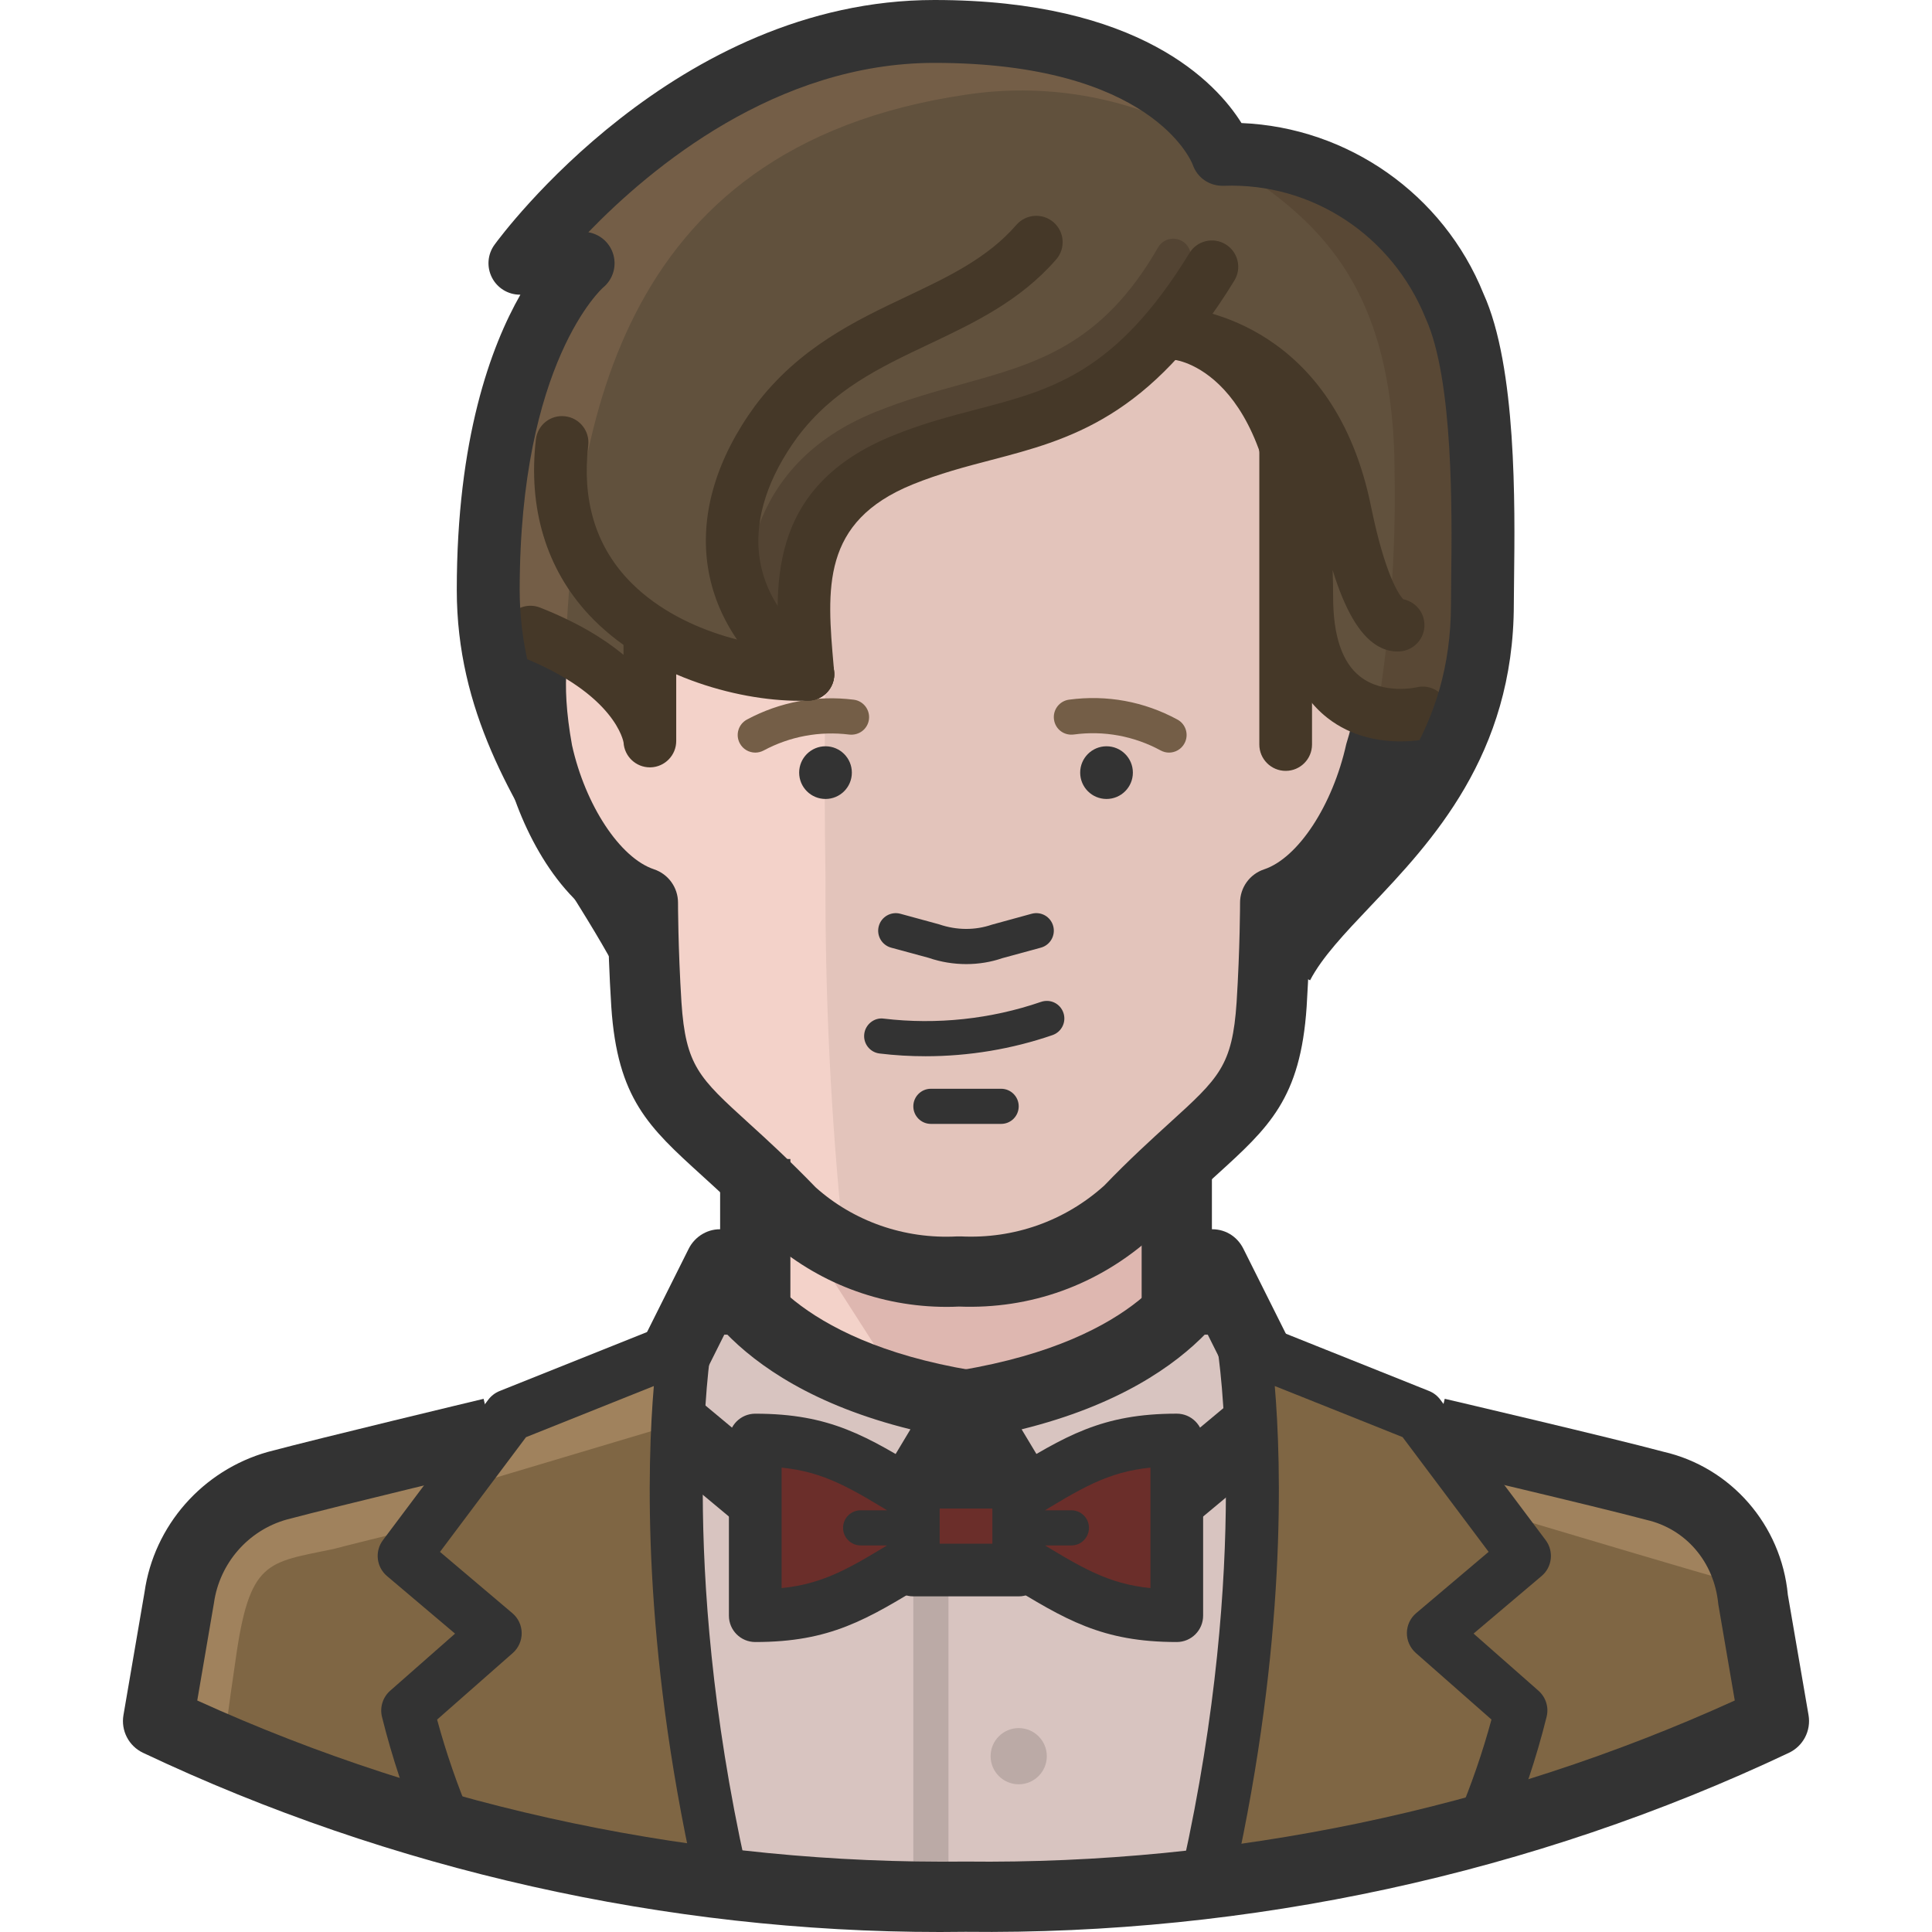 <?xml version="1.0" encoding="iso-8859-1"?>
<!-- Generator: Adobe Illustrator 19.0.0, SVG Export Plug-In . SVG Version: 6.00 Build 0)  -->
<svg version="1.1" id="Capa_1" xmlns="http://www.w3.org/2000/svg" xmlns:xlink="http://www.w3.org/1999/xlink" x="0px" y="0px"
	 viewBox="0 0 512 512" style="enable-background:new 0 0 512 512;" xml:space="preserve">
<rect x="200.15" y="307.153" style="fill:#F3D2C9;" width="111.709" height="102.4"/>
<path style="fill:#DEB7B0;" d="M200.15,307.153l69.818,108.916c29.072,28.998,76.12,28.998,105.193,0l23.273-23.273l-82.851-22.342
	v-42.822L200.15,307.153z"/>
<path style="fill:#F3D2C9;" d="M351.888,153.553v-20.48c0.931-49.338-21.411-93.091-95.884-93.091s-96.815,43.753-96.815,94.022
	v20.48c-18.618,0-25.135,23.273-21.411,43.753c2.895,16.412,13.694,30.338,28.858,37.236c0,0,0,7.447,0.931,22.342
	c1.862,27.927,16.756,34.444,42.822,61.44c11.46,12.186,28.104,18.078,44.684,15.825c16.579,2.253,33.224-3.64,44.684-15.825
	c26.065-26.996,40.96-34.444,42.822-61.44c0.931-14.895,0.931-22.342,0.931-22.342c15.165-6.898,25.963-20.824,28.858-37.236
	C377.023,176.826,370.506,153.553,351.888,153.553z"/>
<path style="fill:#E3C4BB;" d="M374.23,197.306c4.655-20.48-2.793-43.753-21.411-43.753v-20.48
	c0-50.269-22.342-94.022-96.815-94.022h-2.793l-1.862,6.516c-24.204,29.789-34.444,59.578-32.582,187.113
	c-0.13,31.707,1.424,63.404,4.655,94.953c9.961,5.381,21.318,7.652,32.582,6.516c16.579,2.253,33.224-3.64,44.684-15.825
	c26.065-26.996,40.96-34.444,42.822-61.44c0.931-14.895,0.931-22.342,0.931-22.342C359.875,227.766,371.009,213.858,374.23,197.306z
	"/>
<path style="fill:#7F6644;" d="M464.528,423.517c-2.011-14.224-12.241-25.907-26.065-29.789
	c-13.033-3.724-126.604-30.72-126.604-30.72H200.15c0,0-112.64,26.996-126.604,30.72c-14.206,3.268-24.706,15.276-26.065,29.789
	l-5.585,32.582c66.877,31.66,140.12,47.579,214.109,46.545c73.989,1.033,147.233-14.885,214.109-46.545L464.528,423.517z"/>
<path style="fill:#A0825D;" d="M62.376,440.273c3.724-26.996,8.378-26.065,26.065-29.789c13.964-3.724,126.604-30.72,126.604-30.72
	h111.709c0,0,117.295,35.375,131.258,39.098c3.724,0.931,1.862-6.516,4.655-4.655c-4.45-10.221-13.386-17.79-24.204-20.48
	c-13.964-3.724-126.604-30.72-126.604-30.72H200.15c0,0-112.64,26.996-126.604,30.72c-14.206,3.268-24.706,15.276-26.065,29.789
	l-5.585,32.582c5.585,2.793,12.102,4.655,17.687,7.447C59.583,463.546,58.652,465.408,62.376,440.273z"/>
<path style="fill:#D8C4C0;" d="M318.376,502.644c11.18-48.808,15.258-98.974,12.102-148.945l-74.473,46.545l-74.473-46.545
	c-5.018,49.822-1.871,100.138,9.309,148.945H318.376z"/>
<g>
	<path style="fill:#333333;" d="M242.041,404.899H220.63c-2.569,0-4.655-2.085-4.655-4.655c0-2.569,2.085-4.655,4.655-4.655h21.411
		c2.569,0,4.655,2.085,4.655,4.655C246.696,402.814,244.62,404.899,242.041,404.899z"/>
	<path style="fill:#333333;" d="M291.379,404.899h-20.48c-2.569,0-4.655-2.085-4.655-4.655c0-2.569,2.085-4.655,4.655-4.655h20.48
		c2.569,0,4.655,2.085,4.655,4.655C296.034,402.814,293.948,404.899,291.379,404.899z"/>
</g>
<path style="fill:#D8C4C0;" d="M190.841,335.081c0,0,9.309,27.927,65.164,37.236l-27.927,46.545l-55.855-46.545L190.841,335.081z"/>
<path style="fill:#333333;" d="M228.077,428.172c-2.16,0-4.273-0.754-5.958-2.15l-55.855-46.545
	c-3.314-2.774-4.301-7.457-2.365-11.32l18.618-37.236c1.694-3.37,5.288-5.446,8.983-5.12c3.696,0.251,6.879,2.69,8.118,6.172
	c0.307,0.754,9.896,23.152,57.921,31.167c3.035,0.512,5.623,2.486,6.917,5.278c1.294,2.793,1.117,6.042-0.465,8.695l-27.927,46.545
	c-1.396,2.327-3.742,3.938-6.423,4.394C229.111,428.125,228.599,428.172,228.077,428.172z M183.85,369.887l41.844,34.863
	l15.583-25.963c-25.702-6.367-40.616-16.877-49.059-25.637L183.85,369.887z"/>
<path style="fill:#7F6644;" d="M190.841,496.128c-18.618-83.782-9.309-139.636-9.309-139.636l-46.545,18.618l-27.927,37.236
	l24.204,20.48l-23.273,20.48c2.616,10.491,6.032,20.759,10.24,30.72"/>
<path style="fill:#D8C4C0;" d="M321.168,335.081c0,0-9.309,27.927-65.164,37.236l27.927,46.545l55.855-46.545L321.168,335.081z"/>
<path style="fill:#333333;" d="M283.932,428.172c-0.521,0-1.033-0.047-1.555-0.13c-2.681-0.456-5.027-2.067-6.423-4.394
	l-27.927-46.545c-1.583-2.644-1.759-5.902-0.465-8.695c1.294-2.802,3.882-4.776,6.917-5.278
	c48.957-8.164,57.791-30.776,57.865-30.999c1.192-3.575,4.413-6.07,8.164-6.339c3.91-0.298,7.308,1.75,8.993,5.12l18.618,37.236
	c1.927,3.863,0.959,8.546-2.365,11.32l-55.855,46.545C288.205,427.418,286.101,428.172,283.932,428.172z M270.741,378.787
	l15.583,25.963l41.835-34.863l-8.36-16.738C311.356,361.919,296.453,372.429,270.741,378.787z"/>
<path style="fill:#6B2E2A;" d="M200.15,381.626c18.618,0,26.996,5.585,43.753,15.825l12.102,7.447l-12.102,7.447
	c-16.756,10.24-25.135,15.825-43.753,15.825V381.626z"/>
<path style="fill:#333333;" d="M200.15,435.153c-3.854,0-6.982-3.128-6.982-6.982v-46.545c0-3.854,3.128-6.982,6.982-6.982
	c19.875,0,29.528,5.911,45.521,15.704l13.992,8.611c2.067,1.275,3.323,3.519,3.323,5.949s-1.257,4.673-3.323,5.948l-14.047,8.639
	C229.651,429.251,220.006,435.153,200.15,435.153z M207.132,388.934v31.93c11.366-1.154,18.348-5.427,31.195-13.293l4.357-2.672
	l-4.301-2.644C225.508,394.37,218.517,390.088,207.132,388.934z"/>
<path style="fill:#6B2E2A;" d="M311.859,428.172c-18.618,0-26.996-5.585-43.753-15.825l-12.102-7.447l12.102-7.447
	c16.756-10.24,25.135-15.825,43.753-15.825V428.172z"/>
<path style="fill:#333333;" d="M311.859,435.153c-19.866,0-29.51-5.902-45.484-15.686l-14.029-8.629
	c-2.067-1.275-3.323-3.519-3.323-5.949s1.257-4.673,3.323-5.949l13.973-8.592c16.002-9.802,25.656-15.714,45.54-15.714
	c3.854,0,6.982,3.128,6.982,6.982v46.545C318.841,432.026,315.713,435.153,311.859,435.153z M269.326,404.899l4.347,2.662
	c12.856,7.875,19.838,12.148,31.213,13.303v-31.93c-11.394,1.154-18.385,5.436-31.26,13.331L269.326,404.899z"/>
<g>
	<circle style="fill:#BBAAA6;" cx="269.968" cy="465.408" r="7.447"/>
	<rect x="242.041" y="409.553" style="fill:#BBAAA6;" width="9.309" height="93.091"/>
</g>
<g>
	<circle style="fill:#333333;" cx="218.768" cy="204.753" r="6.982"/>
	<circle style="fill:#333333;" cx="293.241" cy="204.753" r="6.982"/>
	<path style="fill:#333333;" d="M250.894,346.335c-17.641,0-34.444-6.414-47.663-18.292c-7.094-7.317-12.567-12.288-17.399-16.682
		c-13.852-12.605-22.211-20.201-23.831-44.553c-0.559-8.797-0.782-16.579-0.884-21.625c-15.099-8.713-24.306-28.374-27.778-43.995
		c-2.737-15.053-3.91-34.974,5.706-46.499c2.7-3.23,6.042-5.595,9.896-7.01v-2.513c0-66.634,37.683-103.331,106.124-103.331
		c68.431,0,106.124,36.696,106.124,103.331v2.486c4.44,1.601,8.201,4.44,11.106,8.415c7.429,10.166,8.341,27.331,2.42,45.912
		c-3.277,14.904-12.456,34.49-27.564,43.194c-0.093,5.036-0.326,12.8-0.875,21.588c-1.629,24.399-9.989,32.005-23.85,44.591
		c-4.831,4.394-10.305,9.374-16.915,16.216c-14.494,13.051-32.479,19.419-51.386,18.683
		C253.054,346.307,251.974,346.335,250.894,346.335z M255.074,60.463c-58.88,0-87.505,27.713-87.505,84.713v10.24
		c0,5.139-4.17,9.309-9.309,9.309c-2.932,0-4.133,0.968-4.915,1.908c-2.923,3.5-4.915,13.452-1.75,30.878
		c3.537,15.891,12.707,29.854,21.718,32.861c3.798,1.266,6.367,4.822,6.367,8.834c0,0.121,0.009,12.018,0.912,26.41
		c1.126,16.831,4.655,20.033,17.78,31.977c4.794,4.357,10.752,9.784,17.79,17.073c9.979,8.927,23.431,13.768,37.516,12.995
		c0.307-0.019,0.633-0.019,0.95,0c14.075,0.689,27.536-4.059,37.99-13.452c6.554-6.824,12.521-12.241,17.306-16.598
		c13.135-11.934,16.663-15.146,17.79-32.014c0.903-14.355,0.912-26.261,0.912-26.373c0-4.012,2.56-7.568,6.367-8.834
		c9.021-3.007,18.181-16.97,21.783-33.215c4.087-12.986,4.217-25.023,0.521-30.078c-0.856-1.164-2.15-2.346-5.39-2.346
		c-5.148,0-9.309-4.17-9.309-9.309v-10.24C342.579,88.176,313.954,60.463,255.074,60.463z"/>
	<path style="fill:#333333;" d="M245.299,279.915c-4.077,0-8.145-0.233-12.195-0.726c-2.551-0.298-4.375-2.616-4.068-5.176
		c0.307-2.551,2.681-4.431,5.176-4.068c13.964,1.666,28.374,0.14,41.677-4.44c2.486-0.838,5.083,0.456,5.921,2.886
		c0.838,2.439-0.456,5.083-2.886,5.921C268.162,278.025,256.712,279.915,245.299,279.915z"/>
	<path style="fill:#333333;" d="M265.314,297.844h-18.618c-2.569,0-4.655-2.085-4.655-4.655s2.085-4.655,4.655-4.655h18.618
		c2.569,0,4.655,2.085,4.655,4.655S267.892,297.844,265.314,297.844z"/>
</g>
<g>
	<path style="fill:#745E47;" d="M200.159,199.447c-1.657,0-3.267-0.884-4.105-2.458c-1.219-2.262-0.372-5.083,1.899-6.302
		c8.704-4.673,18.488-6.488,28.29-5.26c2.551,0.317,4.357,2.653,4.04,5.204c-0.326,2.541-2.588,4.31-5.204,4.04
		c-7.885-0.977-15.732,0.475-22.723,4.226C201.649,199.27,200.895,199.447,200.159,199.447z"/>
	<path style="fill:#745E47;" d="M309.811,199.447c-0.754,0-1.508-0.186-2.216-0.568c-7.094-3.845-15.099-5.306-23.04-4.226
		c-2.634,0.326-4.897-1.443-5.241-3.994c-0.344-2.541,1.434-4.887,3.984-5.241c10.026-1.34,19.903,0.484,28.728,5.269
		c2.262,1.219,3.1,4.049,1.871,6.312C313.06,198.563,311.459,199.447,309.811,199.447z"/>
</g>
<g>
	<rect x="190.841" y="307.153" style="fill:#333333;" width="18.618" height="46.545"/>
	<rect x="302.55" y="307.153" style="fill:#333333;" width="18.618" height="46.545"/>
</g>
<path style="fill:#61513D;" d="M383.539,78.15c-16.756-37.236-59.578-38.167-59.578-38.167s-11.171-30.72-76.335-30.72
	S141.503,68.841,141.503,68.841l13.964,1.862c0,0-35.375,58.647-21.411,94.953c33.513,7.447,39.098,28.858,39.098,28.858v-25.135
	c12.893,6.684,27.415,9.588,41.891,8.378c-4.655-24.204,3.724-48.407,21.411-53.993c31.651-10.24,62.371-19.549,76.335-40.029
	c10.24,3.724,24.204,14.895,26.065,24.204c2.076,8.862,3.323,17.901,3.724,26.996v18.618c2.783,22.36,22.156,38.921,44.684,38.167
	c6.516-14.895,6.516-59.578,6.516-67.956C392.858,108.106,389.404,92.7,383.539,78.15z"/>
<path style="fill:#594835;" d="M383.539,78.15c-13.964-36.305-51.2-30.72-59.578-36.305c20.48,13.964,45.615,28.858,45.615,83.782
	c0.363,21.197-1.201,42.384-4.655,63.302c6.693,3.156,14.01,4.748,21.411,4.655c6.516-14.895,6.516-59.578,6.516-67.956
	C392.653,109.363,389.497,93.277,383.539,78.15z"/>
<path style="fill:#745E47;" d="M247.626,4.608c-65.164,0-106.124,64.233-106.124,64.233l13.964,1.862
	c0,0-43.753,54.924-21.411,94.953c1.862-0.931,13.964,5.585,15.825,5.585c2.793-53.993,11.171-132.189,106.124-146.153
	c20.75-3.146,41.956,0.438,60.509,10.24C306.274,22.295,286.725,4.608,247.626,4.608z"/>
<path style="fill:#A0825D;" d="M174.085,378.833c-0.009-7.531,0.931-15.043,2.793-22.342l-46.545,18.618l-18.618,22.342
	L174.085,378.833z"/>
<path style="fill:#333333;" d="M190.841,503.11c-3.202,0-6.088-2.206-6.805-5.464c-13.898-62.52-12.539-109.4-10.761-130.327
	l-33.876,13.545l-22.798,30.404l19.177,16.235c1.555,1.313,2.458,3.23,2.476,5.26s-0.847,3.966-2.365,5.306l-20.052,17.641
	c2.355,8.685,5.325,17.278,8.834,25.6c1.499,3.556-0.168,7.652-3.714,9.151c-3.547,1.499-7.652-0.177-9.142-3.714
	c-4.347-10.296-7.903-20.983-10.584-31.753c-0.624-2.523,0.205-5.204,2.16-6.926l17.203-15.137l-18.032-15.258
	c-2.821-2.383-3.295-6.554-1.08-9.514l27.927-37.236c0.773-1.015,1.806-1.815,2.998-2.29l46.545-18.618
	c2.346-0.931,4.999-0.54,6.963,1.043c1.964,1.573,2.923,4.087,2.513,6.582c-0.093,0.549-8.825,55.696,9.235,136.974
	c0.838,3.761-1.536,7.503-5.297,8.341C191.846,503.054,191.334,503.11,190.841,503.11z"/>
<path style="fill:#453828;" d="M340.717,204.288c-3.854,0-6.982-3.128-6.982-6.982v-77.265c0-7.708-10.575-24.669-21.876-24.669
	c-3.854,0-6.982-3.128-6.982-6.982c0-3.854,3.128-6.982,6.982-6.982c19.782,0,35.84,23.375,35.84,38.633v77.265
	C347.699,201.16,344.571,204.288,340.717,204.288z"/>
<path style="fill:#333333;" d="M283.932,409.553h-55.855c-2.569,0-4.655-2.085-4.655-4.655c0-2.569,2.085-4.655,4.655-4.655h55.855
	c2.569,0,4.655,2.085,4.655,4.655C288.586,407.468,286.511,409.553,283.932,409.553z"/>
<rect x="242.041" y="392.844" style="fill:#6B2E2A;" width="27.927" height="23.273"/>
<g>
	<path style="fill:#333333;" d="M269.968,423.052h-27.927c-3.854,0-6.982-3.128-6.982-6.982v-23.273
		c0-3.854,3.128-6.982,6.982-6.982h27.927c3.854,0,6.982,3.128,6.982,6.982v23.273C276.95,419.924,273.822,423.052,269.968,423.052z
		 M249.023,409.088h13.964v-9.309h-13.964V409.088z"/>
	<path style="fill:#333333;" d="M256.07,255.497c-3.351,0-6.74-0.549-9.961-1.657l-9.951-2.7c-2.486-0.68-3.947-3.24-3.267-5.716
		c0.68-2.495,3.267-3.938,5.716-3.267l10.24,2.793c4.72,1.62,9.598,1.61,14.02,0.093l10.529-2.886
		c2.523-0.68,5.046,0.791,5.716,3.267s-0.791,5.036-3.267,5.716l-10.249,2.793C262.595,254.967,259.356,255.497,256.07,255.497z"/>
</g>
<path style="fill:#453828;" d="M172.223,203.357c-3.686,0-6.758-2.886-6.973-6.591l0,0c-0.009,0-1.918-12.781-27.238-22.751
	c-3.584-1.415-5.353-5.464-3.938-9.058s5.474-5.353,9.058-3.938c9.784,3.854,16.915,8.211,22.109,12.521v-3.23
	c0-3.854,3.128-6.982,6.982-6.982s6.982,3.128,6.982,6.982v26.065c0,3.779-3.007,6.87-6.786,6.982
	C172.353,203.357,172.288,203.357,172.223,203.357z"/>
<path style="fill:#534433;" d="M202.934,175.895c-2.281,0-4.273-1.676-4.608-3.994c-2.467-17.315-1.396-48.482,33.578-62.687
	c7.969-3.24,15.565-5.343,22.91-7.382c19.94-5.53,37.162-10.314,52.075-36.24c1.285-2.234,4.133-2.998,6.358-1.713
	s2.997,4.124,1.722,6.358c-16.822,29.231-36.659,34.732-57.651,40.56c-7.094,1.964-14.42,4.003-21.904,7.038
	c-27.648,11.236-30.413,34.89-27.862,52.745c0.363,2.541-1.406,4.906-3.947,5.269C203.38,175.886,203.157,175.895,202.934,175.895z"
	/>
<g>
	<path style="fill:#453828;" d="M211.898,185.716c-17.147,0-41.1-6.954-55.873-22.845c-11.264-12.13-16.114-28.179-14.01-46.415
		c0.438-3.835,3.882-6.591,7.736-6.135c3.835,0.438,6.582,3.901,6.135,7.736c-1.648,14.262,1.843,26.14,10.361,35.309
		c13.349,14.355,35.728,18.851,47.569,18.348c3.966-0.214,7.103,2.83,7.27,6.684c0.158,3.854-2.83,7.103-6.684,7.27
		C213.592,185.698,212.755,185.716,211.898,185.716z"/>
	<path style="fill:#453828;" d="M214.114,185.67c-1.434,0-2.876-0.438-4.115-1.35c-26.54-19.391-30.329-48.817-9.896-76.781
		c11.571-15.425,26.745-22.612,40.131-28.951c11.031-5.222,21.448-10.156,29.119-18.991c2.532-2.914,6.963-3.212,9.858-0.689
		c2.914,2.532,3.221,6.945,0.689,9.849c-9.598,11.041-21.848,16.84-33.69,22.444c-13.089,6.2-25.442,12.046-34.89,24.641
		c-7.717,10.547-11.245,21.299-10.166,30.999c1.098,9.905,6.842,18.721,17.073,26.196c3.109,2.271,3.798,6.637,1.517,9.756
		C218.387,184.674,216.264,185.67,214.114,185.67z"/>
	<path style="fill:#453828;" d="M214.104,185.67c-3.584,0-6.628-2.737-6.945-6.377l-0.13-1.517
		c-1.908-21.644-4.273-48.584,29.594-62.343c7.903-3.212,15.276-5.139,22.398-7c19.717-5.157,36.743-9.616,56.19-41.37
		c2.011-3.286,6.302-4.329,9.598-2.309c3.295,2.011,4.319,6.312,2.309,9.598c-22.379,36.557-43.827,42.161-64.568,47.588
		c-6.693,1.75-13.61,3.565-20.676,6.433c-24.306,9.877-22.751,27.629-20.945,48.184l0.13,1.527c0.335,3.845-2.513,7.224-6.349,7.559
		C214.514,185.661,214.309,185.67,214.104,185.67z"/>
	<path style="fill:#453828;" d="M371.167,196.478c-5.436,0-12.93-1.145-19.4-6.237c-8.257-6.498-12.446-17.268-12.446-32.033
		c0-58.889-26.996-62.734-28.141-62.864c-3.705-0.438-6.479-3.714-6.218-7.438c0.27-3.724,3.463-6.693,7.084-6.488
		c0.028,0,0.158,0,0.382,0.019l0,0c0.028,0,0.056,0,0.093,0.009c4.599,0.344,41.193,4.655,50.874,53.062
		c3.668,17.799,7.289,23.012,8.453,24.297c2.569,0.503,4.757,2.448,5.436,5.157c0.94,3.742-1.341,7.531-5.083,8.471
		c-1.089,0.279-4.022,0.68-7.447-1.462c-4.534-2.849-8.36-9.402-11.599-19.903c0.093,2.309,0.14,4.682,0.14,7.149
		c0,10.259,2.392,17.343,7.121,21.057c6.144,4.85,14.895,2.904,14.969,2.877c3.724-0.922,7.522,1.387,8.425,5.139
		c0.912,3.742-1.387,7.522-5.139,8.434C378.401,195.779,375.403,196.478,371.167,196.478z M368.822,158.878
		C368.812,158.878,368.812,158.878,368.822,158.878C368.812,158.878,368.812,158.878,368.822,158.878z M368.831,158.878
		L368.831,158.878L368.831,158.878z M368.849,158.869L368.849,158.869L368.849,158.869z"/>
</g>
<path style="fill:#333333;" d="M347.178,259.798l-14.783-7.689c4.264-8.211,11.283-15.602,18.711-23.431
	c15.667-16.505,33.42-35.226,33.42-68.617l0.056-6.73c0.205-17.091,0.642-52.652-6.758-68.952
	c-8.844-21.923-30.078-36.035-53.592-35.142c-3.77,0.084-6.973-2.169-8.155-5.623c-0.372-0.968-10.994-26.95-68.45-26.95
	c-41.891,0-75.18,27.778-91.713,44.888c2.942,0.493,5.446,2.541,6.47,5.427c1.182,3.314,0.149,7.019-2.588,9.253
	c-0.14,0.121-22.072,19.735-22.072,80.114c0,27.322,12.809,47.746,26.373,69.381c5.288,8.434,10.761,17.157,15.518,26.419
	l-14.82,7.615c-4.44-8.63-9.719-17.045-14.82-25.19c-14.215-22.677-28.923-46.127-28.923-78.234
	c0-39.973,9.011-64.484,16.859-78.243h-0.13c-3.128,0-6.004-1.759-7.419-4.552c-1.424-2.793-1.164-6.153,0.689-8.685
	C132.966,62.222,179.009,0,247.626,0c54.412,0,74.733,21.96,81.38,32.61c28.141,1.154,53.49,18.814,64.13,45.214
	c8.797,19.354,8.35,56.022,8.108,75.72l-0.065,6.526c0,40.038-21.951,63.181-37.99,80.086
	C356.31,247.408,350.371,253.673,347.178,259.798z"/>
<path style="fill:#7F6644;" d="M320.237,496.128c18.618-83.782,9.309-139.636,9.309-139.636l46.545,18.618l27.927,37.236
	l-24.204,20.48l23.273,20.48c-2.616,10.491-6.032,20.759-10.24,30.72"/>
<g>
	<path style="fill:#333333;" d="M320.256,503.11c-0.503,0-1.005-0.056-1.527-0.168c-3.761-0.838-6.135-4.571-5.297-8.341
		c18.115-81.51,9.328-136.425,9.235-136.974c-0.41-2.486,0.549-4.999,2.513-6.582c1.964-1.583,4.636-1.983,6.973-1.043
		l46.545,18.618c1.192,0.475,2.225,1.275,2.988,2.29l27.927,37.236c2.216,2.96,1.75,7.14-1.071,9.514l-18.032,15.258l17.194,15.137
		c1.964,1.731,2.802,4.403,2.16,6.926c-2.672,10.761-6.237,21.448-10.575,31.744c-1.499,3.575-5.613,5.222-9.142,3.724
		c-3.556-1.499-5.222-5.595-3.724-9.142c3.519-8.341,6.479-16.924,8.834-25.609l-20.042-17.641c-1.527-1.35-2.392-3.286-2.374-5.306
		c0.019-2.039,0.922-3.956,2.476-5.26l19.186-16.235l-22.798-30.403l-33.876-13.545c1.769,20.927,3.137,67.807-10.752,130.327
		C326.335,500.904,323.449,503.11,320.256,503.11z"/>
	<path style="fill:#333333;" d="M249.116,512c-72.499,0-145.455-16.365-211.205-47.486c-3.779-1.787-5.902-5.874-5.194-9.989
		l5.585-32.582c2.495-17.603,15.351-32.303,32.721-37.181c14.038-3.742,55.389-13.638,57.139-14.057l4.329,18.106
		c-0.428,0.102-42.859,10.249-56.553,13.898c-10.147,2.858-17.752,11.543-19.242,22.109l-4.422,25.833
		c63.581,28.914,133.911,43.52,203.599,42.682c70.07,0.81,140.288-13.768,203.86-42.682l-4.375-25.563
		c-1.08-11.245-8.676-19.921-18.991-22.295c-13.973-3.724-57.297-13.871-57.735-13.973l4.236-18.125
		c1.787,0.419,44.041,10.305,57.986,14.038c17.846,4.096,31.213,19.372,32.945,37.916l5.483,31.874
		c0.707,4.115-1.415,8.201-5.194,9.989c-67.78,32.079-143.118,48.305-218.224,47.439C253.631,511.981,251.369,512,249.116,512z"/>
</g>
<g>
</g>
<g>
</g>
<g>
</g>
<g>
</g>
<g>
</g>
<g>
</g>
<g>
</g>
<g>
</g>
<g>
</g>
<g>
</g>
<g>
</g>
<g>
</g>
<g>
</g>
<g>
</g>
<g>
</g>
</svg>
